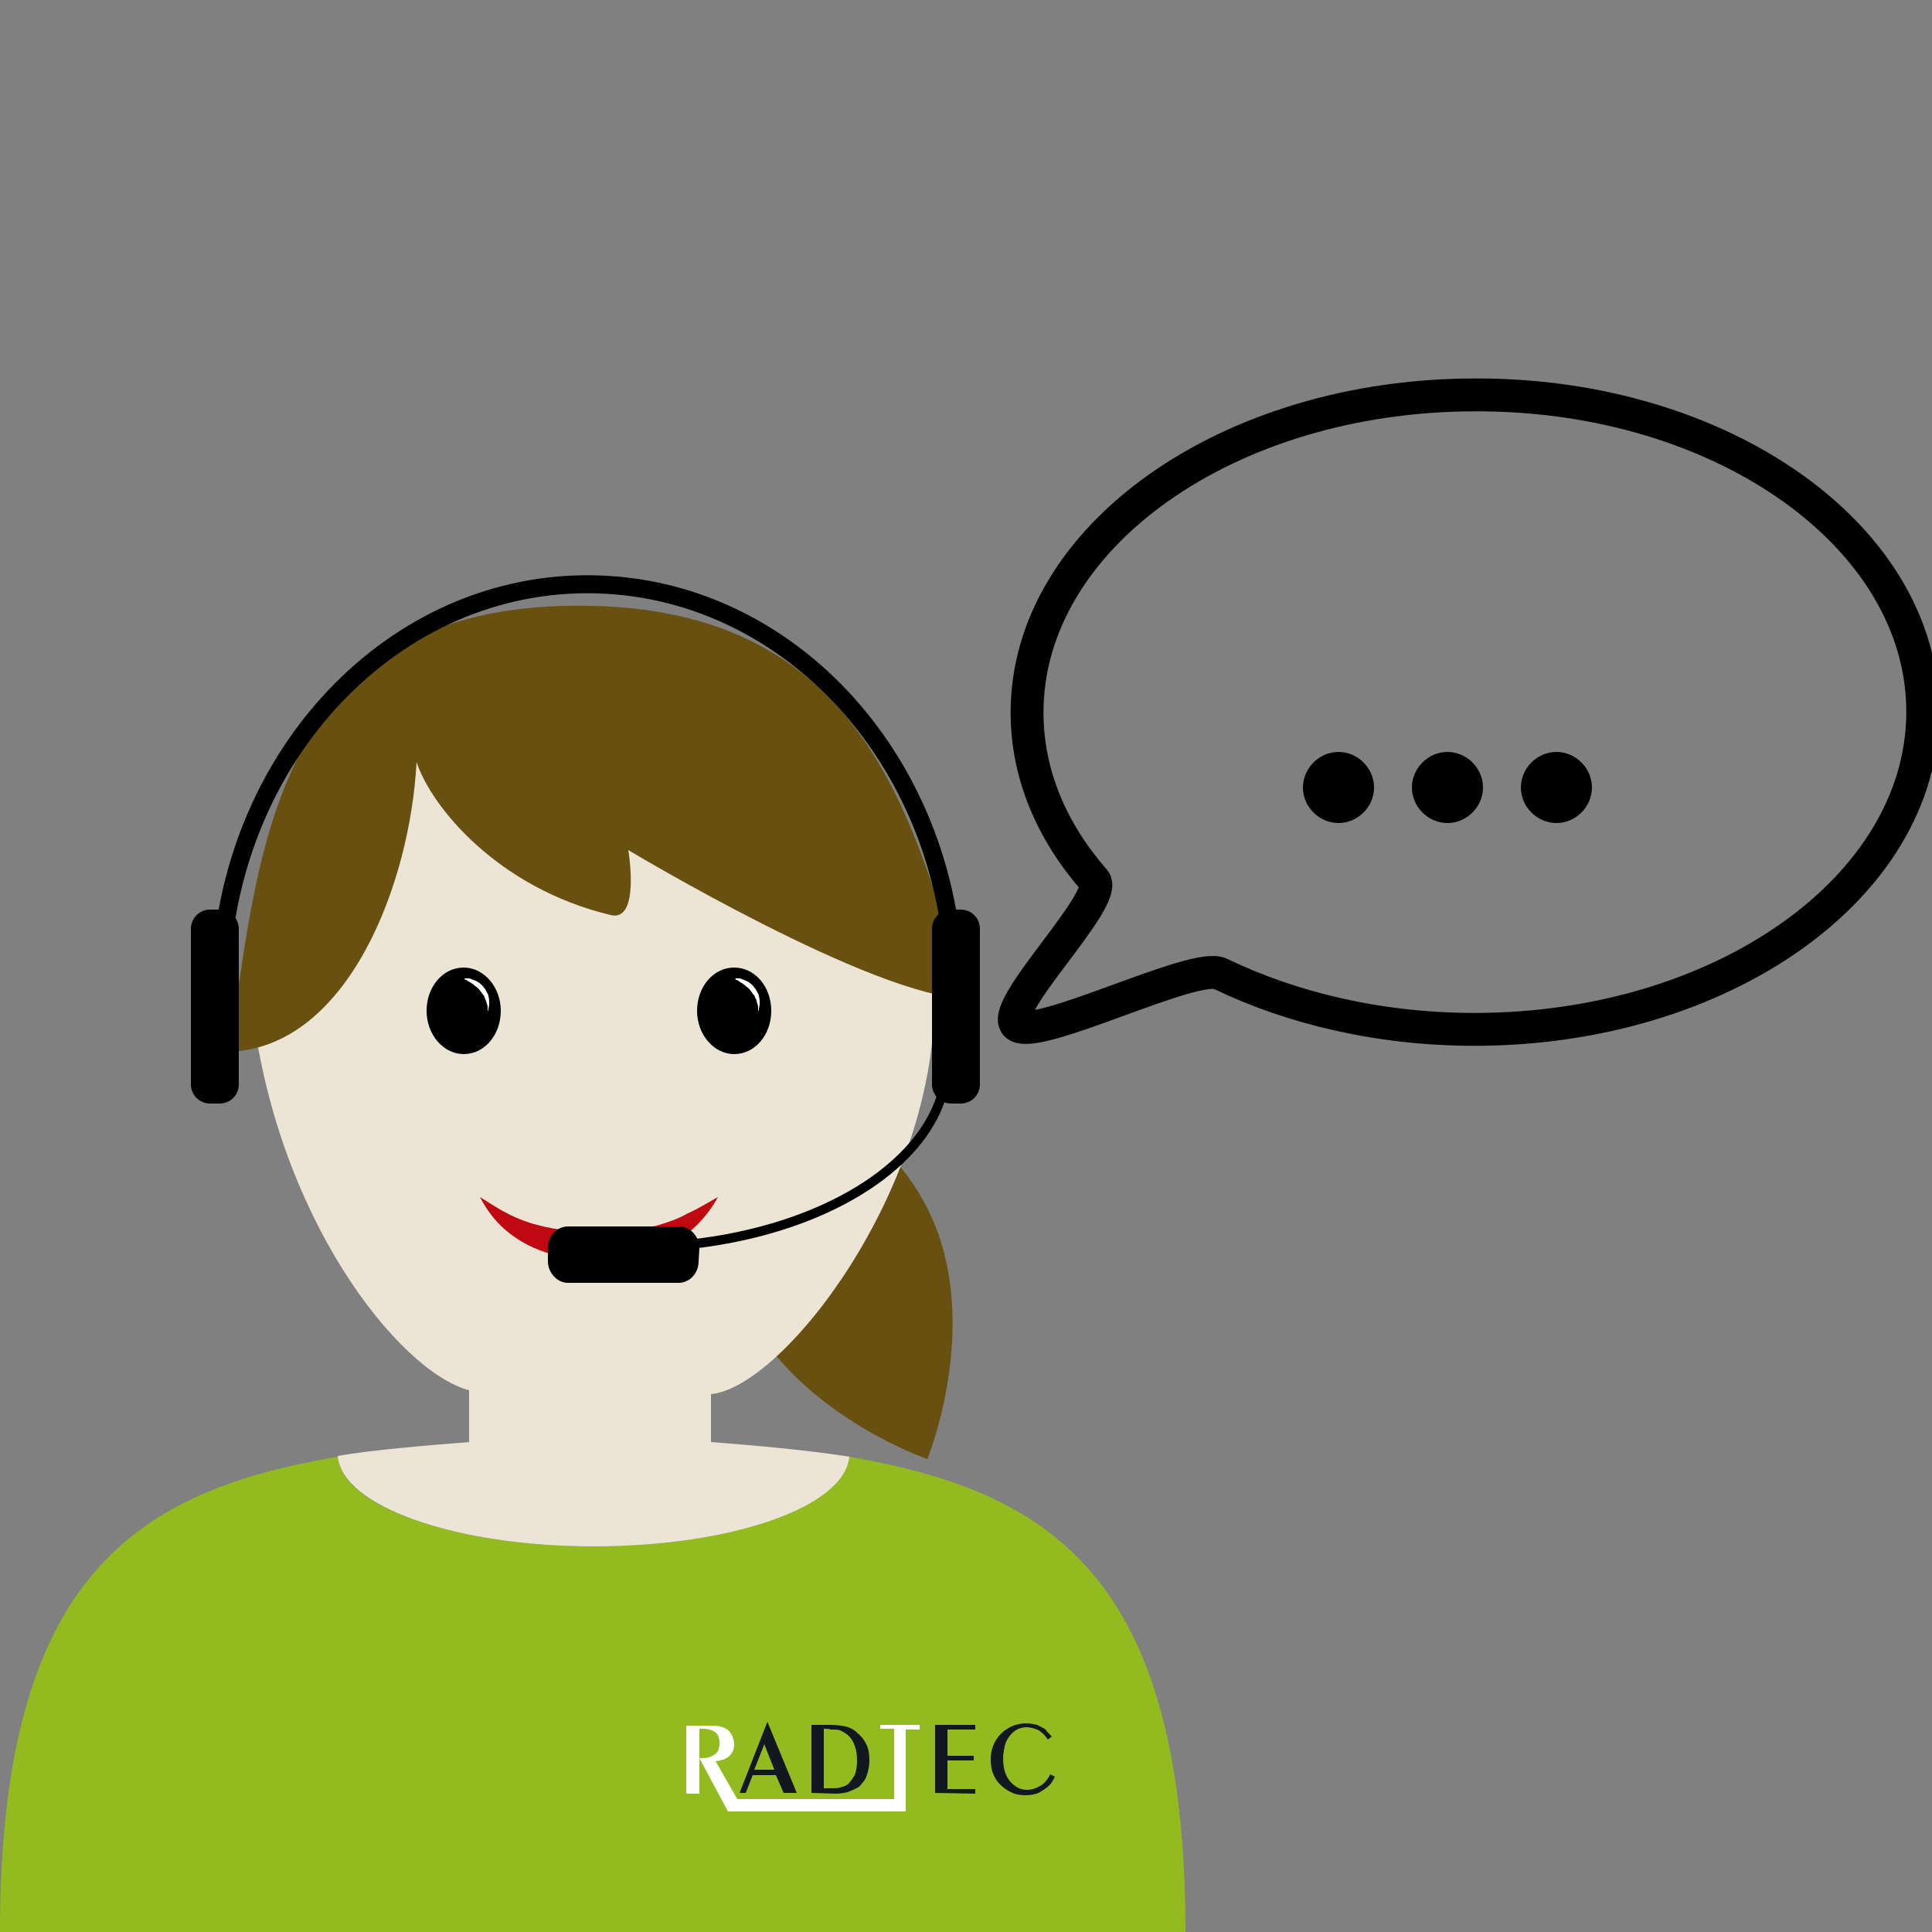 <?xml version="1.0" encoding="utf-8"?>
<!-- Generator: Adobe Illustrator 23.0.1, SVG Export Plug-In . SVG Version: 6.00 Build 0)  -->
<svg xmlns="http://www.w3.org/2000/svg" xmlns:xlink="http://www.w3.org/1999/xlink" version="1.1" id="Camada_1" x="0px" y="0px" viewBox="0 0 250 250" style="enable-background:new 0 0 250 250;" xml:space="preserve">
<rect x="0" y="0" width="250" height="250" fill="#808080" stroke="none"/>
<style type="text/css">
	.st0{fill:none;stroke:#000000;stroke-width:4.254;stroke-miterlimit:10;}
	.st1{fill:#685011;}
	.st2{fill:#93BA1F;}
	.st3{fill:#ECE5D5;}
	.st4{fill:#FFFFFF;}
	.st5{fill:#BF0811;}
	.st6{fill:none;stroke:#000000;stroke-width:2.33;stroke-miterlimit:10;}
	.st7{fill:none;stroke:#000000;stroke-width:1.215;stroke-miterlimit:10;}
	.st8{fill:#12181F;}
</style>
<g>
	<path class="st0" d="M248.8,92.1c0,22.7-26,41.1-58,41.1c-12.2,0-23.6-2.7-32.9-7.2c-3.3-1.6-23.6,8.7-26.3,6.7   c-2.8-2,12.1-16.4,10-18.8c-5.5-6.3-8.7-13.7-8.7-21.7c0-22.7,26-41.1,58-41.1C222.8,51,248.8,69.4,248.8,92.1z"/>
	<path d="M177.8,101.9c0,2.5-2.1,4.6-4.6,4.6s-4.6-2.1-4.6-4.6s2.1-4.6,4.6-4.6S177.8,99.4,177.8,101.9z"/>
	<path d="M191.9,101.9c0,2.5-2.1,4.6-4.6,4.6s-4.6-2.1-4.6-4.6s2.1-4.6,4.6-4.6C189.8,97.3,191.9,99.4,191.9,101.9z"/>
	<path d="M206,101.9c0,2.5-2.1,4.6-4.6,4.6s-4.6-2.1-4.6-4.6s2.1-4.6,4.6-4.6S206,99.4,206,101.9z"/>
	<path class="st1" d="M120.5,157.4c6.5,14.3-0.5,31.4-0.5,31.4s-17.5-6-24-20.3s0.5-31.4,0.5-31.4S114,143.1,120.5,157.4z"/>
	<g>
		<g>
			<path class="st2" d="M109.9,188.5c-0.6,6.4-15.2,11.6-33.1,11.6c-18,0-32.6-5.2-33.1-11.6C17.9,192.9,0,203.6,0,250h153.4     C153.4,203.7,135.7,193,109.9,188.5z"/>
			<path class="st3" d="M76.8,200.1c17.9,0,32.5-5.1,33.1-11.6c-4.8-0.8-12.6-1.5-17.9-1.9v-6.2c9.4-0.9,29-26.4,28.9-51     c0-5.4-0.8-10.5-2.2-15.4c-5.8-19.6-22.4-33.7-42-33.7c-22.1,0-40.4,18-43.7,41.5c-0.3,2.5-0.8,5-0.5,7.5     c3,28,19.1,48.2,28.2,50.6v6.7c-5,0.4-12.5,1-17,1.8C44.2,194.9,58.9,200.1,76.8,200.1z"/>
		</g>
		<g>
			<path d="M64.8,130.8c0,3.1-2.1,5.6-4.8,5.6c-2.6,0-4.8-2.5-4.8-5.6s2.1-5.6,4.8-5.6C62.6,125.2,64.8,127.7,64.8,130.8z"/>
			<path d="M99.8,130.8c0,3.1-2.1,5.6-4.8,5.6c-2.6,0-4.8-2.5-4.8-5.6s2.1-5.6,4.8-5.6C97.7,125.2,99.8,127.7,99.8,130.8z"/>
		</g>
		<path class="st1" d="M53.9,98.6c-0.2-0.7-0.3-1.4-0.3-2.1C53.5,97.2,53.7,97.9,53.9,98.6c0-0.6,0-1.1,0-1.7    C53.9,97.5,53.9,98,53.9,98.6c1.9,5.8,10.5,16.3,25.1,19.8c3.9,1,2.3-8.4,2.3-8.4s31.8,19.1,43.8,19.2    c-6.8-23-13.1-49.9-48.3-50.8c-40.9-1-43.2,30-47.1,57.7C45.1,135.5,53.1,114.2,53.9,98.6z"/>
		<path class="st4" d="M60.1,126.6c0,0,0.1,0,0.2,0c0.1,0,0.2,0,0.3,0s0.2,0,0.4,0.1s0.6,0.2,0.9,0.4c0.3,0.2,0.6,0.5,0.8,0.8    c0.1,0.1,0.2,0.3,0.3,0.5s0.2,0.3,0.2,0.5c0.1,0.3,0.1,0.7,0.1,1s-0.1,0.5-0.1,0.7s-0.1,0.2-0.1,0.2s0-0.1,0-0.3s0-0.4-0.1-0.6    c0-0.1-0.1-0.3-0.1-0.4c-0.1-0.1-0.1-0.3-0.2-0.4c0-0.2-0.1-0.3-0.2-0.4c-0.1-0.1-0.2-0.3-0.3-0.4c-0.2-0.3-0.4-0.5-0.7-0.7    c-0.2-0.2-0.5-0.4-0.7-0.5c-0.1-0.1-0.2-0.1-0.3-0.2s-0.2-0.1-0.3-0.1C60.1,126.6,60.1,126.6,60.1,126.6z"/>
		<path class="st4" d="M95.1,126.6c0,0,0.1,0,0.2,0s0.2,0,0.3,0c0.1,0,0.2,0,0.4,0.1c0.2,0.1,0.6,0.2,0.9,0.4    c0.3,0.2,0.6,0.5,0.8,0.8c0.1,0.1,0.2,0.3,0.3,0.5c0.1,0.2,0.2,0.3,0.2,0.5c0.1,0.3,0.1,0.7,0.1,1s-0.1,0.5-0.1,0.7    s-0.1,0.2-0.1,0.2s0-0.1,0-0.3s0-0.4-0.1-0.6c0-0.1-0.1-0.3-0.1-0.4c0-0.1-0.1-0.3-0.2-0.4c0-0.2-0.1-0.3-0.2-0.4    c-0.1-0.1-0.2-0.3-0.3-0.4c-0.2-0.3-0.4-0.5-0.7-0.7c-0.2-0.2-0.5-0.4-0.7-0.5c-0.1-0.1-0.2-0.1-0.3-0.2c-0.1-0.1-0.2-0.1-0.3-0.1    C95.2,126.6,95.1,126.6,95.1,126.6z"/>
	</g>
	<g>
		<path class="st5" d="M92.9,154.9c-0.7,1.3-1.6,2.5-2.7,3.6s-2.3,2-3.7,2.7c-1.4,0.7-2.9,1.2-4.4,1.5s-3,0.4-4.6,0.4    c-3,0-6.1-0.5-9-1.9c-1.4-0.7-2.7-1.6-3.8-2.7c-1.1-1.1-1.9-2.3-2.6-3.6c1.3,0.8,2.5,1.6,3.7,2.2c1.2,0.6,2.5,1.1,3.7,1.4    c2.5,0.7,5.2,0.9,7.9,0.9c2.7,0,5.4-0.2,7.9-0.9c1.3-0.4,2.5-0.8,3.7-1.5C90.4,156.4,91.6,155.6,92.9,154.9z"/>
	</g>
	<g>
		<path class="st6" d="M28.5,128.4c0-29.1,21.3-52.8,47.5-52.8c26.3,0,47.5,23.6,47.5,52.8"/>
		<path d="M30.9,140.3c0,1.4-1.1,2.5-2.5,2.5h-1.2c-1.4,0-2.5-1.1-2.5-2.5v-20.1c0-1.4,1.1-2.5,2.5-2.5h1.2c1.4,0,2.5,1.1,2.5,2.5    V140.3z"/>
		<path d="M126.8,140.3c0,1.4-1.1,2.5-2.5,2.5h-1.2c-1.4,0-2.5-1.1-2.5-2.5v-20.1c0-1.4,1.1-2.5,2.5-2.5h1.2c1.4,0,2.5,1.1,2.5,2.5    V140.3z"/>
		<path class="st7" d="M122.5,137.5c0,13.2-18.2,23.9-40.6,23.9"/>
		<path d="M90.4,163.2c0,1.6-1.2,2.8-2.6,2.8H73.5c-1.4,0-2.6-1.3-2.6-2.8v-1.7c0-1.6,1.2-2.8,2.6-2.8h14.4c1.4,0,2.6,1.3,2.6,2.8    L90.4,163.2L90.4,163.2z"/>
	</g>
</g>
<g>
	<path class="st8" d="M103.1,232h-1.7l-1-2.3h-3l-0.9,2.3h-0.8l3.6-9.2L103.1,232z M98.9,225.7l-1.3,3.3h2.6L98.9,225.7z"/>
	<path class="st8" d="M105,232v-8.8h2.5c0.8,0,1.4,0.1,1.9,0.2s1.1,0.4,1.5,0.8c0.5,0.4,0.9,0.9,1.2,1.5c0.3,0.6,0.4,1.3,0.4,2.1   c0,0.6-0.1,1.2-0.3,1.8c-0.1,0.4-0.3,0.8-0.6,1.1c-0.2,0.3-0.5,0.6-0.8,0.7c-0.3,0.2-0.7,0.3-1.1,0.5c-0.4,0.1-1,0.2-1.5,0.2   L105,232L105,232z M106.6,223.7v7.7h0.9c0.5,0,0.9,0,1.2-0.1c0.4-0.1,0.7-0.2,1-0.4c0.3-0.3,0.6-0.7,0.9-1.2   c0.2-0.5,0.3-1.2,0.3-1.9c0-0.7-0.1-1.4-0.3-1.9c-0.2-0.6-0.5-1-0.8-1.3c-0.3-0.3-0.7-0.5-1.1-0.7c-0.3-0.1-0.7-0.1-1.3-0.1   C107.5,223.7,106.6,223.7,106.6,223.7z"/>
	<path class="st8" d="M121,232v-8.8h5.2v0.6h-3.6v3.4h3.4v0.6h-3.4v3.7h3.6v0.6L121,232L121,232L121,232z"/>
	<path class="st8" d="M136.1,224.7l-0.5,0.4c-0.3-0.4-0.5-0.7-0.8-0.9c-0.2-0.2-0.5-0.4-0.9-0.5c-0.3-0.1-0.7-0.2-1-0.2   c-0.5,0-0.9,0.1-1.3,0.3c-0.4,0.2-0.7,0.5-1,0.9s-0.5,0.8-0.6,1.3c-0.1,0.5-0.2,1-0.2,1.5c0,1.3,0.3,2.3,0.9,3   c0.6,0.7,1.3,1.1,2.2,1.1c0.4,0,0.9-0.1,1.3-0.3s0.8-0.4,1.1-0.8c0.2-0.2,0.4-0.5,0.6-0.9l0.6,0.3c-0.2,0.4-0.4,0.8-0.7,1.1   c-0.4,0.4-0.9,0.7-1.4,1c-0.5,0.2-1.1,0.3-1.7,0.3c-0.7,0-1.3-0.1-1.9-0.4c-0.6-0.3-1-0.6-1.4-1c-0.4-0.4-0.7-0.9-0.9-1.4   c-0.2-0.5-0.3-1.1-0.3-1.8c0-0.9,0.2-1.7,0.6-2.4c0.4-0.7,1-1.3,1.7-1.7c0.7-0.4,1.5-0.6,2.3-0.6c0.5,0,1,0.1,1.4,0.2   c0.4,0.2,0.8,0.4,1.1,0.6C135.4,224,135.7,224.3,136.1,224.7z"/>
	<path class="st4" d="M113.9,223.1v0.6h1.8v9.1H95.4l-2.8-4.9c0.8-0.1,1.4-0.3,1.8-0.7c0.4-0.4,0.6-0.9,0.6-1.4   c0-0.6-0.2-1.2-0.5-1.6c-0.4-0.6-1.2-0.9-2.4-0.9h-3.3v8.8h1.7v-8.4H91c0.7,0,1.3,0.2,1.6,0.5c0.4,0.3,0.5,0.8,0.5,1.4   c0,0.4-0.1,0.7-0.2,1c-0.2,0.3-0.5,0.5-0.9,0.7c-0.4,0.2-0.9,0.2-1.5,0.2l3.7,6.9h23v-1.5v-9.1h1.8v-0.6H113.9z"/>
</g>
</svg>
